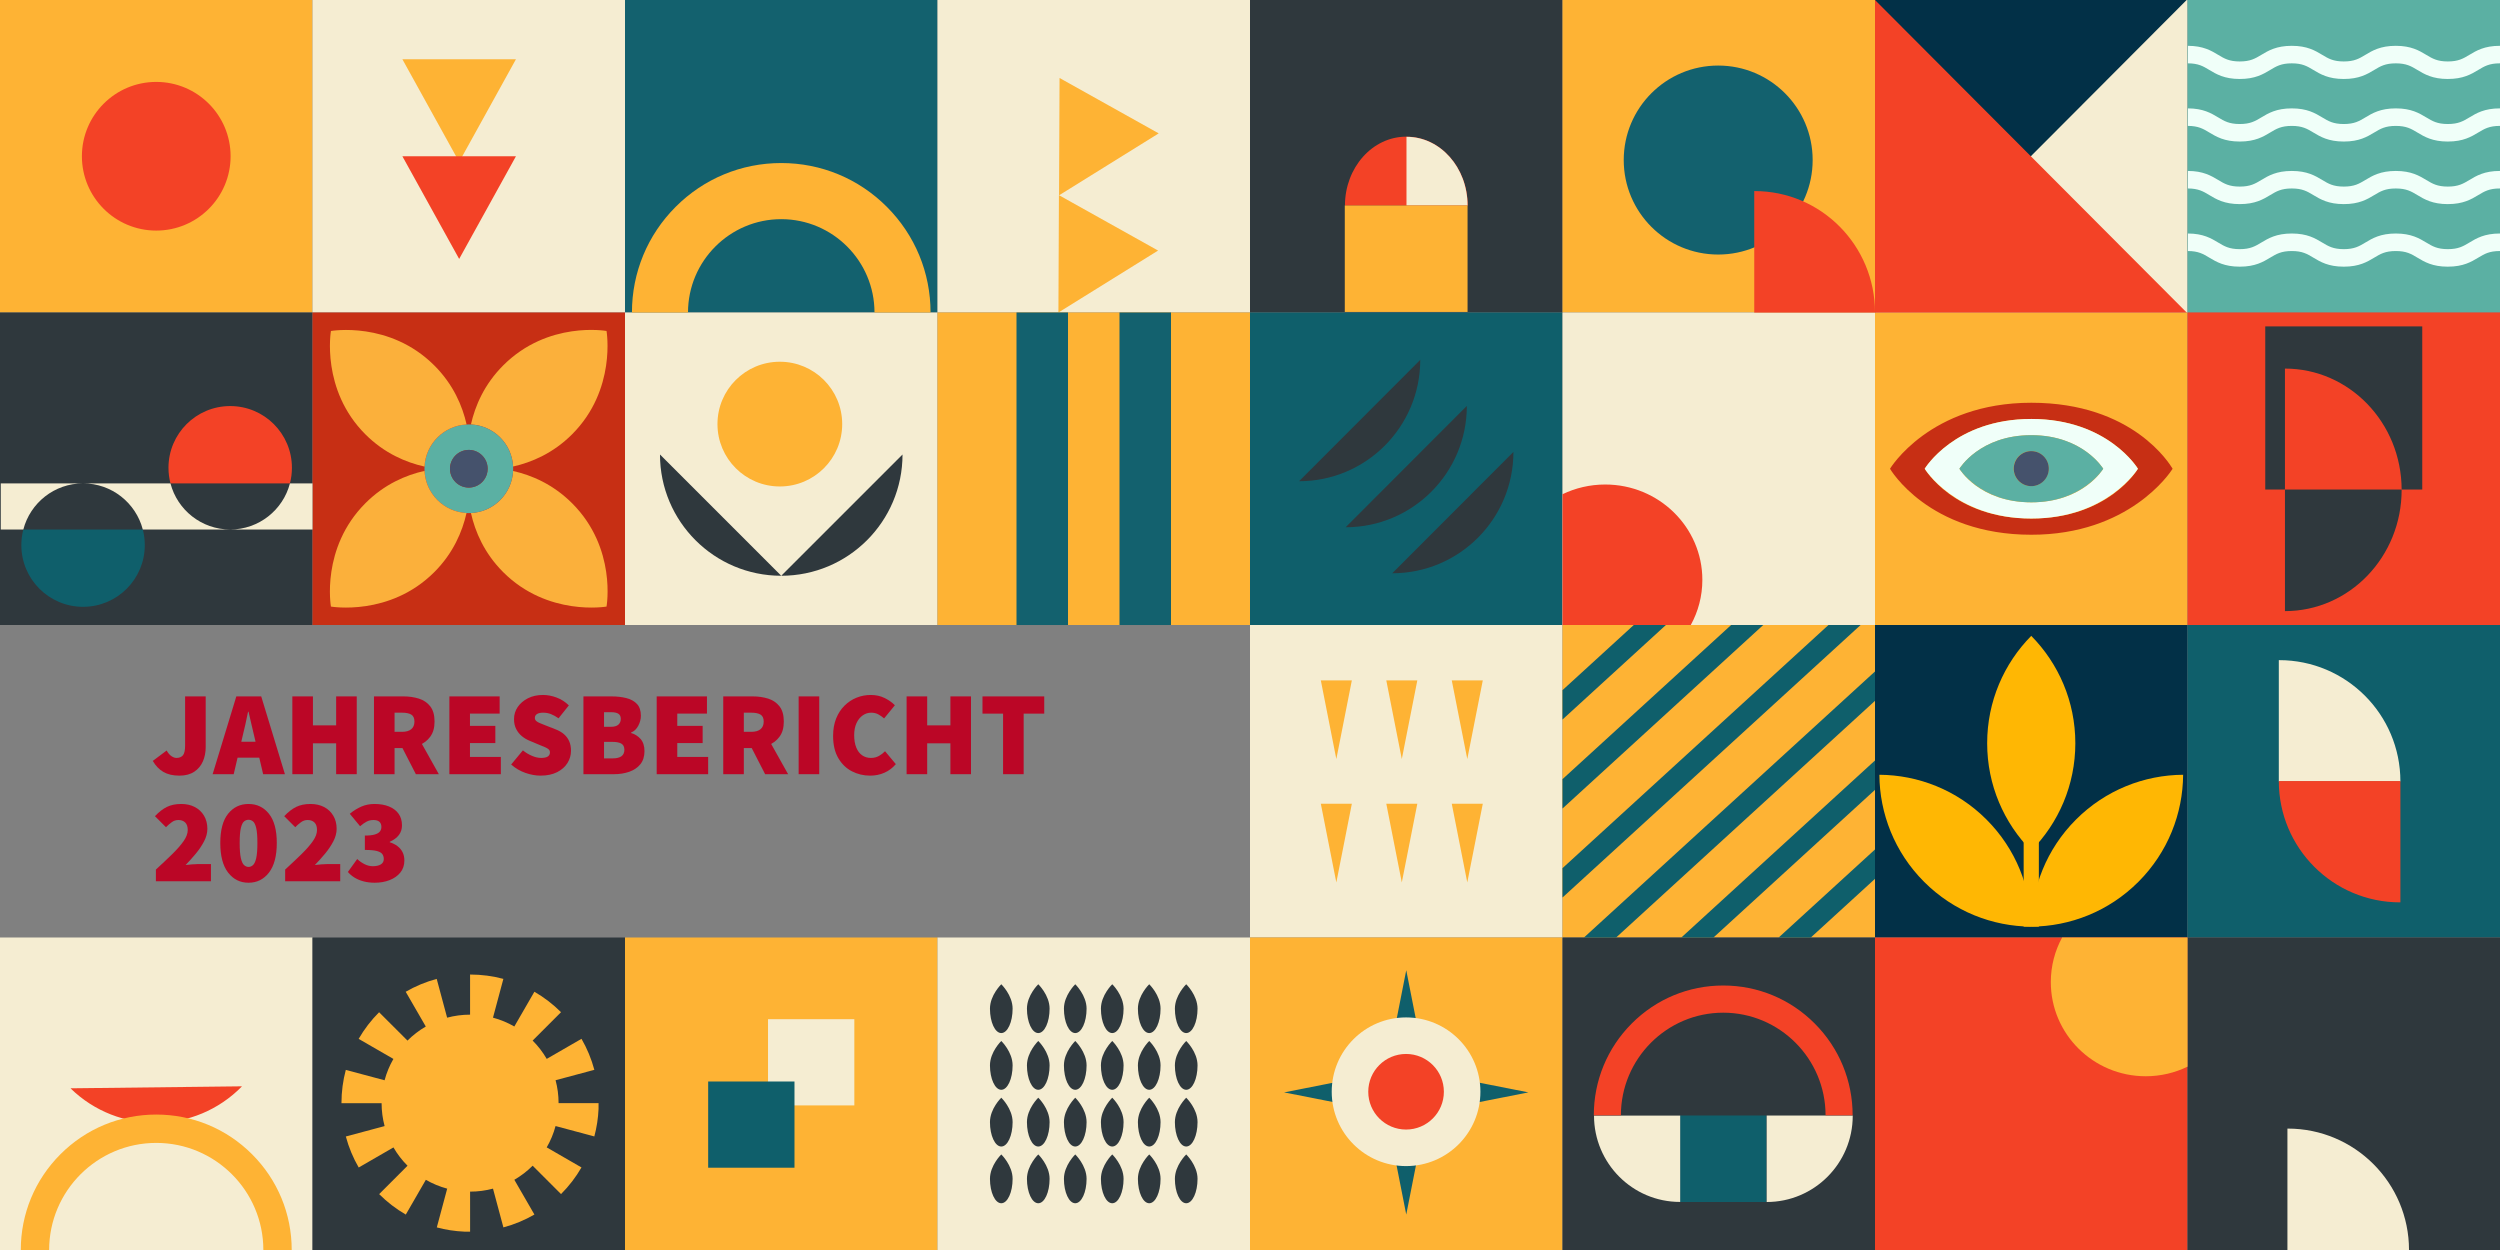 <?xml version="1.0" encoding="UTF-8"?>
<svg id="Elements" xmlns="http://www.w3.org/2000/svg" viewBox="0 0 3968.5 1984.28">
  <rect x="0" y="0" width="3968.5" height="1984.28" fill="#808080" stroke="none"/>
  <rect x="0" y="0" width="496.06" height="496.06" style="fill: #feb334; stroke-width: 0px;"/>
  <rect x="496.06" y="0" width="496.06" height="496.06" style="fill: #f5edd2; stroke-width: 0px;"/>
  <rect x="992.13" y="0" width="496.06" height="496.06" style="fill: #13616e; stroke-width: 0px;"/>
  <rect x="1488.19" y="0" width="496.06" height="496.06" style="fill: #f5edd2; stroke-width: 0px;"/>
  <rect x="1984.25" y="0" width="496.06" height="496.06" style="fill: #2f383d; stroke-width: 0px;"/>
  <rect x="2480.31" y="0" width="496.06" height="496.06" style="fill: #feb334; stroke-width: 0px;"/>
  <rect x="2976.38" y="0" width="496.06" height="496.06" style="fill: #f5edd2; stroke-width: 0px;"/>
  <rect x="3472.44" y="0" width="496.06" height="496.06" style="fill: #5bb0a3; stroke-width: 0px;"/>
  <rect x="0" y="496.06" width="496.06" height="496.06" style="fill: #2f383d; stroke-width: 0px;"/>
  <rect x="496.06" y="496.06" width="496.06" height="496.06" style="fill: #c72f14; stroke-width: 0px;"/>
  <rect x="992.13" y="496.06" width="496.06" height="496.06" style="fill: #f5edd2; stroke-width: 0px;"/>
  <rect x="1488.19" y="496.06" width="496.06" height="496.06" style="fill: #feb334; stroke-width: 0px;"/>
  <rect x="1984.25" y="496.06" width="496.06" height="496.06" style="fill: #0f5f6b; stroke-width: 0px;"/>
  <rect x="2480.31" y="496.06" width="496.06" height="496.06" style="fill: #f5edd2; stroke-width: 0px;"/>
  <rect x="2976.38" y="496.06" width="496.06" height="496.06" style="fill: #feb334; stroke-width: 0px;"/>
  <rect x="3472.44" y="496.06" width="496.06" height="496.06" style="fill: #f34226; stroke-width: 0px;"/>
  <rect x="1984.25" y="992.13" width="496.06" height="496.06" style="fill: #f5edd2; stroke-width: 0px;"/>
  <rect x="2480.31" y="992.13" width="496.06" height="496.06" style="fill: #feb334; stroke-width: 0px;"/>
  <rect x="2976.38" y="992.13" width="496.06" height="496.06" style="fill: #023047; stroke-width: 0px;"/>
  <rect x="3472.44" y="992.13" width="496.06" height="496.06" style="fill: #0f5f6b; stroke-width: 0px;"/>
  <rect x="0" y="1488.19" width="496.06" height="496.06" style="fill: #f5edd2; stroke-width: 0px;"/>
  <rect x="496.06" y="1488.19" width="496.06" height="496.15" style="fill: #2f383d; stroke-width: 0px;"/>
  <rect x="992.13" y="1488.19" width="496.06" height="496.06" style="fill: #feb334; stroke-width: 0px;"/>
  <rect x="1488.19" y="1488.19" width="496.06" height="496.06" style="fill: #f5edd2; stroke-width: 0px;"/>
  <rect x="1984.25" y="1488.19" width="496.06" height="496.06" style="fill: #feb334; stroke-width: 0px;"/>
  <rect x="2480.31" y="1488.19" width="496.06" height="496.06" style="fill: #2f383d; stroke-width: 0px;"/>
  <rect x="2976.38" y="1488.22" width="496.06" height="496.06" style="fill: #f34226; stroke-width: 0px;"/>
  <rect x="3472.44" y="1488.19" width="496.06" height="496.06" style="fill: #2f383d; stroke-width: 0px;"/>
  <ellipse cx="248.03" cy="248.03" rx="118.02" ry="118" style="fill: #f34226; stroke-width: 0px;"/>
  <ellipse cx="2727.46" cy="254.06" rx="149.95" ry="150" style="fill: #13616e; stroke-width: 0px;"/>
  <path d="M2784.69,303.31h.5c105.59,0,191.19,86.3,191.19,192.75h-191.69v-192.75Z" style="fill: #f34226; stroke-width: 0px;"/>
  <path d="M3631.06,1791.52h.5c106.31,0,192.5,86.29,192.5,192.73h-193v-192.73Z" style="fill: #f5edd2; stroke-width: 0px;"/>
  <path d="M3617.39,1047.91h.5c106.31,0,192.5,86.19,192.5,192.5h-193v-192.5Z" style="fill: #f5edd2; stroke-width: 0px;"/>
  <path d="M3810.39,1432.41h-.5c-106.31,0-192.5-86.19-192.5-192.5h193v192.5Z" style="fill: #f34226; stroke-width: 0px;"/>
  <path d="M384.16,1724.42c-74.31,76.04-196.2,77.46-272.26,3.16" style="fill: #f34226; stroke-width: 0px;"/>
  <path d="M463.06,1984.25h-45.01c0-93.74-76.27-170-170.02-170s-170.02,76.26-170.02,170h-45.01c0-57.43,22.37-111.42,62.98-152.03,40.61-40.61,94.61-62.97,152.05-62.97s111.44,22.36,152.05,62.97c40.61,40.61,62.98,94.6,62.98,152.03Z" style="fill: #feb334; stroke-width: 0px;"/>
  <path d="M1477.17,496.06h-89c0-81.69-66.4-148.16-148.01-148.16s-148.01,66.46-148.01,148.16h-89c0-63.37,24.65-122.95,69.42-167.76,44.77-44.81,104.28-69.49,167.59-69.49s122.83,24.68,167.59,69.49c44.77,44.81,69.42,104.39,69.42,167.76Z" style="fill: #feb334; stroke-width: 0px;"/>
  <g>
    <path d="M1240.16,913.97c-106.31,0-192.5-86.19-192.5-192.5" style="fill: #2f383d; stroke-width: 0px;"/>
    <path d="M1432.66,721.47c0,106.31-86.19,192.5-192.5,192.5" style="fill: #2f383d; stroke-width: 0px;"/>
  </g>
  <circle cx="1237.91" cy="673.22" r="99" style="fill: #feb334; stroke-width: 0px;"/>
  <polygon points="2225.22 1080.02 2249.86 1080.02 2237.54 1142.48 2225.22 1204.93 2212.91 1142.48 2200.59 1080.02 2225.22 1080.02" style="fill: #feb334; stroke-width: 0px;"/>
  <polygon points="2329.16 1080.02 2353.79 1080.02 2341.47 1142.48 2329.16 1204.93 2316.84 1142.48 2304.52 1080.02 2329.16 1080.02" style="fill: #feb334; stroke-width: 0px;"/>
  <polygon points="2121.29 1080.02 2145.92 1080.02 2133.61 1142.48 2121.29 1204.93 2108.97 1142.48 2096.66 1080.02 2121.29 1080.02" style="fill: #feb334; stroke-width: 0px;"/>
  <polygon points="2225.22 1275.88 2249.86 1275.88 2237.54 1338.34 2225.22 1400.79 2212.91 1338.34 2200.59 1275.88 2225.22 1275.88" style="fill: #feb334; stroke-width: 0px;"/>
  <polygon points="2329.16 1275.88 2353.79 1275.88 2341.47 1338.34 2329.16 1400.79 2316.84 1338.34 2304.52 1275.88 2329.16 1275.88" style="fill: #feb334; stroke-width: 0px;"/>
  <polygon points="2121.29 1275.88 2145.92 1275.88 2133.61 1338.34 2121.29 1400.79 2108.97 1338.34 2096.66 1275.88 2121.29 1275.88" style="fill: #feb334; stroke-width: 0px;"/>
  <polygon points="1760.63 167.77 1839.33 211.74 1760.23 260.9 1681.13 310.06 1681.53 216.93 1681.93 123.8 1760.63 167.77" style="fill: #feb334; stroke-width: 0px;"/>
  <polygon points="1759.63 353.77 1838.33 397.74 1759.23 446.9 1680.13 496.06 1680.53 402.93 1680.93 309.8 1759.63 353.77" style="fill: #feb334; stroke-width: 0px;"/>
  <rect x="1219.16" y="1617.87" width="137.01" height="136.86" style="fill: #f5edd2; stroke-width: 0px;"/>
  <rect x="1124.15" y="1716.77" width="137.01" height="136.86" style="fill: #0f5f6b; stroke-width: 0px;"/>
  <path d="M2134.97,326.43c0-60.48,43.62-109.5,97.44-109.5s97.44,49.02,97.44,109.5" style="fill: #f34226; stroke-width: 0px;"/>
  <path d="M2232.66,217.18h.25c53.4,0,96.69,48.8,96.69,109h-96.94v-109Z" style="fill: #f5edd2; stroke-width: 0px;"/>
  <rect x="2134.72" y="326.18" width="194.88" height="169" style="fill: #feb334; stroke-width: 0px;"/>
  <path d="M463.4,742.57c0,8.55-1.1,16.85-3.16,24.74h-189.64c-2.06-7.9-3.16-16.19-3.16-24.74,0-54.12,43.86-97.98,97.98-97.98s97.98,43.87,97.98,97.98Z" style="fill: #f34226; stroke-width: 0px;"/>
  <path d="M229.84,865.29c0,54.12-43.86,97.98-97.98,97.98s-97.98-43.87-97.98-97.98c0-8.55,1.1-16.85,3.16-24.74h189.64c2.06,7.9,3.16,16.19,3.16,24.74Z" style="fill: #0f5f6b; stroke-width: 0px;"/>
  <path d="M1.22,767.31h130.64c-45.57,0-83.87,31.1-94.82,73.24H1.22v-73.24Z" style="fill: #f5edd2; stroke-width: 0px;"/>
  <path d="M365.42,840.55h-138.74c-10.96-42.14-49.26-73.24-94.82-73.24h138.74c10.96,42.14,49.26,73.24,94.82,73.24Z" style="fill: #f5edd2; stroke-width: 0px;"/>
  <path d="M496.06,767.31v73.24h-130.64c45.57,0,83.87-31.1,94.82-73.24h35.82Z" style="fill: #f5edd2; stroke-width: 0px;"/>
  <path d="M3812.37,777.09v.5c0,106.31-82.93,192.5-185.23,192.5v-193h185.23Z" style="fill: #2f383d; stroke-width: 0px;"/>
  <path d="M3845.08,518.09v259h-32.72c-.26-106.08-83.1-192-185.23-192v192h-31.27v-259h249.22Z" style="fill: #2f383d; stroke-width: 0px;"/>
  <path d="M2702.31,920.48c0,25.92-6.64,50.31-18.34,71.64h-203.66v-207.59c20.46-9.87,43.5-15.41,67.83-15.41,85.14,0,154.17,67.77,154.17,151.36Z" style="fill: #f34226; stroke-width: 0px;"/>
  <polygon points="2644.45 992.13 2480.31 1142.18 2480.31 1095.54 2593.44 992.13 2644.45 992.13" style="fill: #0f5f6b; stroke-width: 0px;"/>
  <polygon points="2798.99 992.13 2480.31 1283.45 2480.31 1236.82 2747.98 992.13 2798.99 992.13" style="fill: #0f5f6b; stroke-width: 0px;"/>
  <polygon points="2953.53 992.13 2480.31 1424.72 2480.31 1378.09 2902.5 992.13 2953.53 992.13" style="fill: #0f5f6b; stroke-width: 0px;"/>
  <polygon points="2976.38 1065.86 2976.38 1112.5 2565.4 1488.22 2514.37 1488.22 2976.38 1065.86" style="fill: #0f5f6b; stroke-width: 0px;"/>
  <polygon points="2976.38 1207.14 2668.92 1488.22 2719.94 1488.22 2976.38 1253.79 2976.38 1207.14" style="fill: #0f5f6b; stroke-width: 0px;"/>
  <polygon points="2976.38 1348.42 2976.38 1395.05 2874.47 1488.22 2823.45 1488.22 2976.38 1348.42" style="fill: #0f5f6b; stroke-width: 0px;"/>
  <path d="M3255.46,1558.97c0-25.6,6.49-49.68,17.92-70.75h199.06v205c-20,9.75-42.51,15.22-66.3,15.22-83.22,0-150.68-66.92-150.68-149.47Z" style="fill: #feb334; stroke-width: 0px;"/>
  <polygon points="728.88 94.03 819.03 94.03 773.96 175.53 728.88 257.03 683.81 175.53 638.73 94.03 728.88 94.03" style="fill: #feb334; stroke-width: 0px;"/>
  <polygon points="728.88 248.03 819.03 248.03 773.96 329.53 728.88 411.03 683.81 329.53 638.73 248.03 728.88 248.03" style="fill: #f34226; stroke-width: 0px;"/>
  <rect x="2667.02" y="1770.72" width="137.01" height="137.31" style="fill: #0f5f6b; stroke-width: 0px;"/>
  <path d="M2941.03,1770.8v.36c0,75.6-61.17,136.9-136.61,136.9v-137.25s136.61,0,136.61,0Z" style="fill: #f5edd2; stroke-width: 0px;"/>
  <path d="M2667.13,1907.95h-.35c-75.36,0-136.45-61.37-136.45-137.06h136.81s0,137.06,0,137.06Z" style="fill: #f5edd2; stroke-width: 0px;"/>
  <path d="M2940.9,1770.47h-43c0-89.85-72.87-162.94-162.44-162.94s-162.44,73.1-162.44,162.94h-43c0-55.04,21.37-106.79,60.17-145.72,38.8-38.92,90.39-60.36,145.26-60.36s106.46,21.44,145.26,60.36c38.8,38.92,60.17,90.67,60.17,145.72Z" style="fill: #f34226; stroke-width: 0px;"/>
  <polygon points="2232.28 1803.05 2256.92 1803.05 2244.6 1865.5 2232.28 1927.96 2219.97 1865.5 2207.65 1803.05 2232.28 1803.05" style="fill: #0f5f6b; stroke-width: 0px;"/>
  <polygon points="2232.28 1665.05 2207.65 1665.05 2219.97 1602.59 2232.28 1540.14 2244.6 1602.59 2256.92 1665.05 2232.28 1665.05" style="fill: #0f5f6b; stroke-width: 0px;"/>
  <polygon points="2163.28 1734.05 2163.28 1758.68 2100.83 1746.37 2038.37 1734.05 2100.83 1721.73 2163.28 1709.41 2163.28 1734.05" style="fill: #0f5f6b; stroke-width: 0px;"/>
  <polygon points="2301.28 1734.05 2301.28 1709.41 2363.74 1721.73 2426.19 1734.05 2363.74 1746.37 2301.28 1758.68 2301.28 1734.05" style="fill: #0f5f6b; stroke-width: 0px;"/>
  <ellipse cx="2231.99" cy="1733.05" rx="118.02" ry="118" style="fill: #f5edd2; stroke-width: 0px;"/>
  <ellipse cx="2231.99" cy="1733.05" rx="60.01" ry="60" style="fill: #f34226; stroke-width: 0px;"/>
  <path d="M3448.61,743.73v.72c-4.23,6.62-69.25,104.4-224.09,104.4-163.76,0-224.32-104.76-224.32-104.76,0,0,62.88-104.76,224.32-104.76s219.9,97.72,224.09,104.39ZM3393.75,744.09s-47.44-79.03-169.23-79.03-169.23,79.03-169.23,79.03c0,0,45.68,79.03,169.23,79.03s169.23-79.03,169.23-79.03Z" style="fill: #c72f14; stroke-width: 0px;"/>
  <path d="M3224.52,665.06c121.79,0,169.23,79.03,169.23,79.03,0,0-48.32,79.03-169.23,79.03s-169.23-79.03-169.23-79.03c0,0,47.44-79.03,169.23-79.03ZM3338.66,744.09s-32-53.3-114.14-53.3-114.14,53.3-114.14,53.3c0,0,30.81,53.3,114.14,53.3s114.14-53.3,114.14-53.3Z" style="fill: #f0fff9; stroke-width: 0px;"/>
  <path d="M3224.52,690.79c82.14,0,114.14,53.3,114.14,53.3,0,0-32.59,53.3-114.14,53.3s-114.14-53.3-114.14-53.3c0,0,32-53.3,114.14-53.3ZM3252.11,743.86c0-15.36-12.45-27.82-27.82-27.82s-27.82,12.45-27.82,27.82,12.45,27.82,27.82,27.82,27.82-12.45,27.82-27.82Z" style="fill: #5bb0a3; stroke-width: 0px;"/>
  <circle cx="3224.3" cy="743.86" r="27.82" transform="translate(1806.62 3733.77) rotate(-77.62)" style="fill: #45526c; stroke-width: 0px;"/>
  <polyline points="2976.38 496.06 2976.38 0 3471.08 0" style="fill: #023047; stroke-width: 0px;"/>
  <polyline points="2976.38 0 2976.38 496.06 3471.08 496.06" style="fill: #f34226; stroke-width: 0px;"/>
  <path d="M962.81,525.4s16.18,93.18-54.69,164.05c-30.14,30.14-64.31,44.53-93.63,51.12-1.78-36.12-30.79-65.07-66.93-66.77,6.59-29.33,21.02-63.54,51.31-93.83,71.2-71.2,163.95-54.57,163.95-54.57Z" style="fill: #fbb03b; stroke-width: 0px;"/>
  <path d="M908.23,798.93c71.2,71.2,54.58,163.95,54.58,163.95,0,0-93.19,16.19-164.06-54.68-30.19-30.2-44.59-64.44-51.16-93.8,36.12-1.72,65.1-30.65,66.89-66.75,29.31,6.6,63.49,21.03,93.75,51.29Z" style="fill: #fbb03b; stroke-width: 0px;"/>
  <path d="M814.49,740.58c-1.78-36.12-30.79-65.07-66.93-66.77-1.12-.05-2.24-.08-3.36-.08s-2.35.03-3.51.09c-36.09,1.77-65.03,30.73-66.78,66.83-.06,1.15-.09,2.3-.09,3.47s.03,2.27.08,3.39c1.71,36.09,30.6,65.06,66.65,66.9,1.21.06,2.42.09,3.65.09,1.14,0,2.28-.03,3.4-.08,36.12-1.72,65.1-30.65,66.89-66.75.06-1.18.09-2.36.09-3.55s-.03-2.36-.09-3.52ZM774.04,745.64c-.78,15.33-13.11,27.61-28.47,28.31-.46.02-.92.03-1.38.03-.55,0-1.09-.02-1.63-.05-15.23-.82-27.43-13.04-28.21-28.29-.02-.51-.04-1.03-.04-1.55s.01-1.06.04-1.58c.79-15.22,12.96-27.42,28.17-28.26.55-.03,1.11-.05,1.68-.05.5,0,.99.01,1.49.04,15.31.75,27.6,13.03,28.36,28.34.02.5.04,1,.04,1.51s-.01,1.03-.04,1.54Z" style="fill: #5bb0a3; stroke-width: 0px;"/>
  <path d="M774.08,744.1c0,.52-.01,1.03-.04,1.54-.78,15.33-13.11,27.61-28.47,28.31-.46.02-.92.03-1.38.03-.55,0-1.09-.02-1.63-.05-15.23-.82-27.43-13.04-28.21-28.29-.02-.51-.04-1.03-.04-1.55s.01-1.06.04-1.58c.79-15.22,12.96-27.42,28.17-28.26.55-.03,1.11-.05,1.68-.05.5,0,.99.01,1.49.04,15.31.75,27.6,13.03,28.36,28.34.02.5.04,1,.04,1.51Z" style="fill: #45526c; stroke-width: 0px;"/>
  <path d="M689.49,580.19c30.24,30.24,44.63,64.36,51.19,93.62-36.09,1.77-65.03,30.73-66.78,66.83-29.38-6.57-63.67-20.96-93.89-51.18-70.87-70.87-54.68-164.05-54.68-164.05,0,0,92.96-16.41,164.16,54.79Z" style="fill: #fbb03b; stroke-width: 0px;"/>
  <path d="M740.54,814.39c-6.58,29.36-20.96,63.61-51.16,93.81-70.87,70.87-164.06,54.68-164.06,54.68,0,0-16.4-92.96,54.8-164.16,30.29-30.29,64.48-44.69,93.77-51.23,1.71,36.09,30.6,65.06,66.65,66.9Z" style="fill: #fbb03b; stroke-width: 0px;"/>
  <path d="M3885.68,423.32c-24.49,0-37.2-7.65-48.43-14.4-9.69-5.83-17.35-10.43-34.15-10.43s-24.46,4.6-34.15,10.43c-11.22,6.75-23.94,14.39-48.42,14.39s-37.2-7.65-48.42-14.4c-9.69-5.83-17.35-10.43-34.15-10.43s-24.46,4.6-34.15,10.43c-11.22,6.75-23.94,14.39-48.42,14.39s-37.2-7.65-48.42-14.39c-9.65-5.81-17.28-10.39-33.93-10.43l.07-27.81c24.3.06,36.96,7.68,48.13,14.4,9.69,5.83,17.35,10.43,34.15,10.43s24.45-4.6,34.15-10.43c11.22-6.75,23.94-14.4,48.43-14.4s37.2,7.65,48.42,14.4c9.69,5.83,17.35,10.43,34.15,10.43s24.45-4.6,34.15-10.43c11.22-6.75,23.94-14.4,48.43-14.4s37.2,7.65,48.42,14.39c9.69,5.83,17.35,10.43,34.15,10.43s24.45-4.6,34.15-10.43c11.22-6.75,23.94-14.4,48.43-14.4h.25v27.81h-.25c-16.8,0-24.46,4.6-34.15,10.43-11.22,6.75-23.94,14.39-48.42,14.39Z" style="fill: #f0fff9; stroke-width: 0px;"/>
  <path d="M3885.68,324.01c-24.49,0-37.2-7.65-48.43-14.4-9.69-5.83-17.35-10.43-34.15-10.43s-24.46,4.6-34.15,10.43c-11.22,6.75-23.94,14.39-48.42,14.39s-37.2-7.65-48.42-14.4c-9.69-5.83-17.35-10.43-34.15-10.43s-24.46,4.6-34.15,10.43c-11.22,6.75-23.94,14.39-48.42,14.39s-37.2-7.65-48.42-14.39c-9.65-5.81-17.28-10.39-33.93-10.43l.07-27.81c24.3.06,36.96,7.68,48.13,14.4,9.69,5.83,17.35,10.43,34.15,10.43s24.45-4.6,34.15-10.43c11.22-6.75,23.94-14.4,48.43-14.4s37.2,7.65,48.42,14.4c9.69,5.83,17.35,10.43,34.15,10.43s24.45-4.6,34.15-10.43c11.22-6.75,23.94-14.4,48.43-14.4s37.2,7.65,48.42,14.39c9.69,5.83,17.35,10.43,34.15,10.43s24.45-4.6,34.15-10.43c11.22-6.75,23.94-14.4,48.43-14.4h.25v27.81h-.25c-16.8,0-24.46,4.6-34.15,10.43-11.22,6.75-23.94,14.39-48.42,14.39Z" style="fill: #f0fff9; stroke-width: 0px;"/>
  <path d="M3885.68,224.69c-24.49,0-37.2-7.65-48.43-14.4-9.69-5.83-17.35-10.43-34.15-10.43s-24.46,4.6-34.15,10.43c-11.22,6.75-23.94,14.39-48.42,14.39s-37.2-7.65-48.42-14.4c-9.69-5.83-17.35-10.43-34.15-10.43s-24.46,4.6-34.15,10.43c-11.22,6.75-23.94,14.39-48.42,14.39s-37.2-7.65-48.42-14.39c-9.65-5.81-17.28-10.39-33.93-10.43l.07-27.81c24.3.06,36.96,7.68,48.13,14.4,9.69,5.83,17.35,10.43,34.15,10.43s24.45-4.6,34.15-10.43c11.22-6.75,23.94-14.4,48.43-14.4s37.2,7.65,48.42,14.4c9.69,5.83,17.35,10.43,34.15,10.43s24.45-4.6,34.15-10.43c11.22-6.75,23.94-14.4,48.43-14.4s37.2,7.65,48.42,14.39c9.69,5.83,17.35,10.43,34.15,10.43s24.45-4.6,34.15-10.43c11.22-6.75,23.94-14.4,48.43-14.4h.25v27.81h-.25c-16.8,0-24.46,4.6-34.15,10.43-11.22,6.75-23.94,14.39-48.42,14.39Z" style="fill: #f0fff9; stroke-width: 0px;"/>
  <path d="M3885.68,125.38c-24.49,0-37.2-7.65-48.43-14.4-9.69-5.83-17.35-10.43-34.15-10.43s-24.46,4.6-34.15,10.43c-11.22,6.75-23.94,14.39-48.42,14.39s-37.2-7.65-48.42-14.4c-9.69-5.83-17.35-10.43-34.15-10.43s-24.46,4.6-34.15,10.43c-11.22,6.75-23.94,14.39-48.42,14.39s-37.2-7.65-48.42-14.39c-9.65-5.81-17.28-10.39-33.93-10.43l.07-27.81c24.3.06,36.96,7.68,48.13,14.4,9.69,5.83,17.35,10.43,34.15,10.43s24.45-4.6,34.15-10.43c11.22-6.75,23.94-14.4,48.43-14.4s37.2,7.65,48.42,14.4c9.69,5.83,17.35,10.43,34.15,10.43s24.45-4.6,34.15-10.43c11.22-6.75,23.94-14.4,48.43-14.4s37.2,7.65,48.42,14.39c9.69,5.83,17.35,10.43,34.15,10.43s24.45-4.6,34.15-10.43c11.22-6.75,23.94-14.4,48.43-14.4h.25v27.81h-.25c-16.8,0-24.46,4.6-34.15,10.43-11.22,6.75-23.94,14.39-48.42,14.39Z" style="fill: #f0fff9; stroke-width: 0px;"/>
  <path d="M2254.52,571.26c0,106.39-86.13,192.64-192.38,192.64" style="fill: #2f383d; stroke-width: 0px;"/>
  <path d="M2328.47,644.32c0,106.39-86.13,192.64-192.38,192.64" style="fill: #2f383d; stroke-width: 0px;"/>
  <path d="M2402.42,717.37c0,106.39-86.13,192.64-192.38,192.64" style="fill: #2f383d; stroke-width: 0px;"/>
  <path d="M3295.47,1300.92c-46.99,46.99-70.67,108.44-71.06,170.03,61.58-.4,123.03-24.08,170.02-71.07,46.99-46.99,70.67-108.44,71.07-170.02-61.58.39-123.04,24.08-170.03,71.06Z" style="fill: #ffb703; stroke-width: 0px;"/>
  <path d="M3153.34,1300.92c46.99,46.99,70.67,108.44,71.06,170.03-61.58-.4-123.03-24.08-170.02-71.07-46.99-46.99-70.67-108.44-71.07-170.02,61.58.39,123.04,24.08,170.03,71.06Z" style="fill: #ffb703; stroke-width: 0px;"/>
  <line x1="3224.41" y1="1199.75" x2="3224.41" y2="1470.95" style="fill: none; stroke: #ffb703; stroke-miterlimit: 10; stroke-width: 24.11px;"/>
  <path d="M3294.38,1179.84c0-66.45-26.71-126.65-69.98-170.48-43.26,43.82-69.97,104.02-69.97,170.48s26.71,126.65,69.97,170.48c43.27-43.82,69.98-104.02,69.98-170.48Z" style="fill: #ffb703; stroke-width: 0px;"/>
  <path d="M950.14,1751.12v9.14c-.66,15.05-2.95,29.68-6.7,43.71h-.04s-61.51-16.48-61.51-16.48c-3.21,12-7.95,23.37-14.03,33.88l55.16,31.83.02.02c-8.96,15.49-19.89,29.7-32.46,42.27l-45.05-45.04h0c-8.64,8.65-18.42,16.17-29.07,22.34l31.85,55.14.02.03c-15.27,8.84-31.79,15.76-49.24,20.42v-.04s-16.5-61.5-16.5-61.5c-11.6,3.1-23.78,4.77-36.36,4.77l.02,63.5h-9.17c-15.04-.66-29.66-2.95-43.68-6.7v-.04s16.48-61.51,16.48-61.51c-12-3.21-23.37-7.95-33.88-14.03l-31.82,55.16-.02.03c-15.49-8.96-29.7-19.89-42.27-32.46l45.03-45.06h0c-8.65-8.65-16.18-18.42-22.35-29.07l-55.14,31.86-.02.02c-8.85-15.27-15.77-31.79-20.43-49.24h.05s61.5-16.51,61.5-16.51c-3.11-11.6-4.77-23.79-4.78-36.36l-63.7.02v-.08c0-18.25,2.4-35.94,6.89-52.77h.04s61.52,16.46,61.52,16.46c3.2-12,7.95-23.37,14.02-33.88l-55.16-31.82-.02-.02c8.95-15.49,19.89-29.7,32.45-42.27l45.06,45.02h0c8.64-8.65,18.41-16.18,29.06-22.35l-31.87-55.14-.02-.02c15.27-8.85,31.79-15.77,49.23-20.44v.05s16.53,61.5,16.53,61.5c11.62-3.11,23.83-4.78,36.43-4.78v-63.7c18.28,0,35.99,2.4,52.85,6.91v.04s-16.49,61.51-16.49,61.51c12,3.21,23.37,7.96,33.88,14.04l31.84-55.15.02-.03c15.49,8.96,29.69,19.9,42.27,32.47l-45.04,45.05h0c8.65,8.65,16.18,18.42,22.34,29.08l55.15-31.85.03-.02c8.84,15.27,15.75,31.8,20.41,49.24h-.04s-61.5,16.5-61.5,16.5c3.1,11.6,4.77,23.78,4.77,36.36h63.5Z" style="fill: #feb334; stroke-width: 0px;"/>
  <polygon points="1858.84 992.08 1858.84 992.13 1777.09 992.13 1777.09 992.03 1777.09 496.06 1858.84 496.06 1858.84 992.08" style="fill: #13616e; stroke-width: 0px;"/>
  <polygon points="1695.35 991.98 1695.35 992.13 1613.6 992.13 1613.6 991.93 1613.6 496.06 1695.35 496.06 1695.35 991.98" style="fill: #13616e; stroke-width: 0px;"/>
  <path d="M1900.98,1601.15c0,21.4-8.05,38.75-17.98,38.75s-17.98-17.35-17.98-38.75,17.98-38.75,17.98-38.75c0,0,17.98,17.35,17.98,38.75Z" style="fill: #2f383d; stroke-width: 0px;"/>
  <path d="M1900.98,1691.19c0,21.4-8.05,38.75-17.98,38.75s-17.98-17.35-17.98-38.75,17.98-38.75,17.98-38.75c0,0,17.98,17.35,17.98,38.75Z" style="fill: #2f383d; stroke-width: 0px;"/>
  <path d="M1900.98,1781.24c0,21.4-8.05,38.75-17.98,38.75s-17.98-17.35-17.98-38.75,17.98-38.75,17.98-38.75c0,0,17.98,17.35,17.98,38.75Z" style="fill: #2f383d; stroke-width: 0px;"/>
  <path d="M1900.98,1871.29c0,21.4-8.05,38.75-17.98,38.75s-17.98-17.35-17.98-38.75,17.98-38.75,17.98-38.75c0,0,17.98,17.35,17.98,38.75Z" style="fill: #2f383d; stroke-width: 0px;"/>
  <path d="M1842.27,1601.15c0,21.4-8.05,38.75-17.98,38.75s-17.98-17.35-17.98-38.75,17.98-38.75,17.98-38.75c0,0,17.98,17.35,17.98,38.75Z" style="fill: #2f383d; stroke-width: 0px;"/>
  <path d="M1842.27,1691.19c0,21.4-8.05,38.75-17.98,38.75s-17.98-17.35-17.98-38.75,17.98-38.75,17.98-38.75c0,0,17.98,17.35,17.98,38.75Z" style="fill: #2f383d; stroke-width: 0px;"/>
  <path d="M1842.27,1781.24c0,21.4-8.05,38.75-17.98,38.75s-17.98-17.35-17.98-38.75,17.98-38.75,17.98-38.75c0,0,17.98,17.35,17.98,38.75Z" style="fill: #2f383d; stroke-width: 0px;"/>
  <path d="M1842.27,1871.29c0,21.4-8.05,38.75-17.98,38.75s-17.98-17.35-17.98-38.75,17.98-38.75,17.98-38.75c0,0,17.98,17.35,17.98,38.75Z" style="fill: #2f383d; stroke-width: 0px;"/>
  <path d="M1783.56,1601.15c0,21.4-8.05,38.75-17.98,38.75s-17.98-17.35-17.98-38.75,17.98-38.75,17.98-38.75c0,0,17.98,17.35,17.98,38.75Z" style="fill: #2f383d; stroke-width: 0px;"/>
  <path d="M1783.56,1691.19c0,21.4-8.05,38.75-17.98,38.75s-17.98-17.35-17.98-38.75,17.98-38.75,17.98-38.75c0,0,17.98,17.35,17.98,38.75Z" style="fill: #2f383d; stroke-width: 0px;"/>
  <path d="M1783.56,1781.24c0,21.4-8.05,38.75-17.98,38.75s-17.98-17.35-17.98-38.75,17.98-38.75,17.98-38.75c0,0,17.98,17.35,17.98,38.75Z" style="fill: #2f383d; stroke-width: 0px;"/>
  <path d="M1783.56,1871.29c0,21.4-8.05,38.75-17.98,38.75s-17.98-17.35-17.98-38.75,17.98-38.75,17.98-38.75c0,0,17.98,17.35,17.98,38.75Z" style="fill: #2f383d; stroke-width: 0px;"/>
  <path d="M1724.84,1601.15c0,21.4-8.05,38.75-17.98,38.75s-17.98-17.35-17.98-38.75,17.98-38.75,17.98-38.75c0,0,17.98,17.35,17.98,38.75Z" style="fill: #2f383d; stroke-width: 0px;"/>
  <path d="M1724.84,1691.19c0,21.4-8.05,38.75-17.98,38.75s-17.98-17.35-17.98-38.75,17.98-38.75,17.98-38.75c0,0,17.98,17.35,17.98,38.75Z" style="fill: #2f383d; stroke-width: 0px;"/>
  <path d="M1724.84,1781.24c0,21.4-8.05,38.75-17.98,38.75s-17.98-17.35-17.98-38.75,17.98-38.75,17.98-38.75c0,0,17.98,17.35,17.98,38.75Z" style="fill: #2f383d; stroke-width: 0px;"/>
  <path d="M1724.84,1871.29c0,21.4-8.05,38.75-17.98,38.75s-17.98-17.35-17.98-38.75,17.98-38.75,17.98-38.75c0,0,17.98,17.35,17.98,38.75Z" style="fill: #2f383d; stroke-width: 0px;"/>
  <path d="M1666.13,1601.15c0,21.4-8.05,38.75-17.98,38.75s-17.98-17.35-17.98-38.75,17.98-38.75,17.98-38.75c0,0,17.98,17.35,17.98,38.75Z" style="fill: #2f383d; stroke-width: 0px;"/>
  <path d="M1666.13,1691.19c0,21.4-8.05,38.75-17.98,38.75s-17.98-17.35-17.98-38.75,17.98-38.75,17.98-38.75c0,0,17.98,17.35,17.98,38.75Z" style="fill: #2f383d; stroke-width: 0px;"/>
  <path d="M1666.13,1781.24c0,21.4-8.05,38.75-17.98,38.75s-17.98-17.35-17.98-38.75,17.98-38.75,17.98-38.75c0,0,17.98,17.35,17.98,38.75Z" style="fill: #2f383d; stroke-width: 0px;"/>
  <path d="M1666.13,1871.29c0,21.4-8.05,38.75-17.98,38.75s-17.98-17.35-17.98-38.75,17.98-38.75,17.98-38.75c0,0,17.98,17.35,17.98,38.75Z" style="fill: #2f383d; stroke-width: 0px;"/>
  <path d="M1607.42,1601.15c0,21.4-8.05,38.75-17.98,38.75s-17.98-17.35-17.98-38.75,17.98-38.75,17.98-38.75c0,0,17.98,17.35,17.98,38.75Z" style="fill: #2f383d; stroke-width: 0px;"/>
  <path d="M1607.42,1691.19c0,21.4-8.05,38.75-17.98,38.75s-17.98-17.35-17.98-38.75,17.98-38.75,17.98-38.75c0,0,17.98,17.35,17.98,38.75Z" style="fill: #2f383d; stroke-width: 0px;"/>
  <path d="M1607.42,1781.24c0,21.4-8.05,38.75-17.98,38.75s-17.98-17.35-17.98-38.75,17.98-38.75,17.98-38.75c0,0,17.98,17.35,17.98,38.75Z" style="fill: #2f383d; stroke-width: 0px;"/>
  <path d="M1607.42,1871.29c0,21.4-8.05,38.75-17.98,38.75s-17.98-17.35-17.98-38.75,17.98-38.75,17.98-38.75c0,0,17.98,17.35,17.98,38.75Z" style="fill: #2f383d; stroke-width: 0px;"/>
  <g>
    <path d="M284.71,1231.25c-10.01,0-18.4-1.93-25.18-5.79-6.78-3.86-12.44-9.72-17-17.58l22.04-16.53c2.15,3.93,4.62,6.87,7.41,8.83,2.78,1.97,5.51,2.95,8.17,2.95,4.43,0,7.82-1.36,10.17-4.08,2.34-2.72,3.52-7.95,3.52-15.67v-77.9h32.68v80.56c0,8.24-1.49,15.77-4.46,22.61-2.98,6.84-7.57,12.32-13.77,16.44-6.21,4.11-14.06,6.17-23.56,6.17Z" style="fill: #bb0626; stroke-width: 0px;"/>
    <path d="M337.53,1228.96l37.62-123.5h39.52l37.62,123.5h-34.58l-14.06-60.04c-1.52-5.95-3.04-12.41-4.56-19.38-1.52-6.96-3.04-13.55-4.56-19.76h-.76c-1.27,6.21-2.66,12.79-4.18,19.76-1.52,6.97-3.04,13.43-4.56,19.38l-14.06,60.04h-33.44ZM364.51,1202.75v-25.27h60.42v25.27h-60.42Z" style="fill: #bb0626; stroke-width: 0px;"/>
    <path d="M464.07,1228.96v-123.5h32.68v45.98h36.86v-45.98h32.68v123.5h-32.68v-49.02h-36.86v49.02h-32.68Z" style="fill: #bb0626; stroke-width: 0px;"/>
    <path d="M593.65,1228.96v-123.5h46.74c8.86,0,17.03,1.17,24.51,3.51,7.47,2.35,13.49,6.43,18.05,12.25,4.56,5.83,6.84,13.87,6.84,24.13s-2.28,17.92-6.84,24.13c-4.56,6.21-10.58,10.77-18.05,13.68-7.48,2.92-15.65,4.37-24.51,4.37h-14.06v41.42h-32.68ZM626.33,1161.7h11.78c6.46,0,11.37-1.39,14.73-4.18,3.35-2.78,5.03-6.84,5.03-12.16s-1.68-8.99-5.03-11.02c-3.36-2.02-8.27-3.04-14.73-3.04h-11.78v30.4ZM660.15,1228.96l-25.65-49.97,22.04-21.66,40.09,71.63h-36.48Z" style="fill: #bb0626; stroke-width: 0px;"/>
    <path d="M713.35,1228.96v-123.5h79.8v27.36h-47.12v19.38h40.28v27.36h-40.28v22.04h49.02v27.36h-81.7Z" style="fill: #bb0626; stroke-width: 0px;"/>
    <path d="M858.13,1231.25c-7.73,0-15.77-1.46-24.13-4.37s-15.9-7.34-22.61-13.3l18.62-22.42c4.43,3.55,9.21,6.43,14.34,8.64,5.13,2.22,9.98,3.33,14.54,3.33,4.94,0,8.52-.76,10.73-2.28,2.21-1.52,3.33-3.67,3.33-6.46,0-2.02-.67-3.64-2-4.84-1.33-1.2-3.23-2.34-5.7-3.42-2.47-1.08-5.48-2.31-9.02-3.71l-15.39-6.46c-4.44-1.77-8.55-4.21-12.35-7.32-3.8-3.1-6.84-6.9-9.12-11.4-2.28-4.5-3.42-9.72-3.42-15.68,0-7.09,1.96-13.52,5.89-19.28,3.92-5.76,9.34-10.38,16.25-13.87,6.9-3.48,14.85-5.23,23.85-5.23,7.09,0,14.28,1.36,21.56,4.08,7.28,2.73,13.77,6.87,19.48,12.45l-16.34,20.52c-4.18-2.91-8.2-5.13-12.06-6.65-3.87-1.52-8.07-2.28-12.63-2.28-3.93,0-7.06.7-9.41,2.09-2.35,1.4-3.51,3.49-3.51,6.27,0,1.9.73,3.51,2.18,4.84,1.46,1.33,3.58,2.54,6.37,3.61,2.78,1.08,6.01,2.38,9.69,3.89l15.01,5.89c5.19,2.03,9.56,4.59,13.11,7.69,3.54,3.11,6.27,6.81,8.17,11.12,1.9,4.31,2.85,9.31,2.85,15.01,0,6.97-1.87,13.46-5.6,19.48-3.74,6.02-9.22,10.86-16.44,14.53-7.22,3.67-15.96,5.51-26.22,5.51Z" style="fill: #bb0626; stroke-width: 0px;"/>
    <path d="M926.15,1228.96v-123.5h44.46c8.61,0,16.46.89,23.56,2.66,7.09,1.78,12.73,4.88,16.91,9.31,4.18,4.44,6.27,10.71,6.27,18.81,0,5.32-1.4,10.61-4.18,15.86-2.79,5.26-6.59,8.84-11.4,10.74v.76c5.95,1.65,10.99,4.82,15.1,9.5,4.11,4.69,6.18,11.15,6.18,19.38s-2.22,15.42-6.65,20.81c-4.44,5.38-10.33,9.34-17.67,11.88-7.35,2.54-15.46,3.8-24.32,3.8h-48.26ZM958.83,1153.72h11.02c5.32,0,9.24-1.14,11.78-3.42,2.53-2.28,3.8-5.32,3.8-9.12s-1.27-6.52-3.8-8.17c-2.54-1.64-6.46-2.47-11.78-2.47h-11.02v23.18ZM958.83,1203.88h13.3c6.46,0,11.24-1.14,14.34-3.42,3.1-2.28,4.66-5.7,4.66-10.26s-1.55-7.79-4.66-9.69c-3.1-1.9-7.88-2.85-14.34-2.85h-13.3v26.22Z" style="fill: #bb0626; stroke-width: 0px;"/>
    <path d="M1042.43,1228.96v-123.5h79.8v27.36h-47.12v19.38h40.28v27.36h-40.28v22.04h49.02v27.36h-81.7Z" style="fill: #bb0626; stroke-width: 0px;"/>
    <path d="M1148.07,1228.96v-123.5h46.74c8.86,0,17.03,1.17,24.51,3.51,7.47,2.35,13.49,6.43,18.05,12.25,4.56,5.83,6.84,13.87,6.84,24.13s-2.28,17.92-6.84,24.13c-4.56,6.21-10.58,10.77-18.05,13.68-7.48,2.92-15.65,4.37-24.51,4.37h-14.06v41.42h-32.68ZM1180.75,1161.7h11.78c6.46,0,11.37-1.39,14.73-4.18,3.35-2.78,5.03-6.84,5.03-12.16s-1.68-8.99-5.03-11.02c-3.36-2.02-8.27-3.04-14.73-3.04h-11.78v30.4ZM1214.57,1228.96l-25.65-49.97,22.04-21.66,40.09,71.63h-36.48Z" style="fill: #bb0626; stroke-width: 0px;"/>
    <path d="M1267.77,1228.96v-123.5h32.68v123.5h-32.68Z" style="fill: #bb0626; stroke-width: 0px;"/>
    <path d="M1381.38,1231.25c-10.52,0-20.23-2.31-29.16-6.94-8.93-4.62-16.12-11.62-21.57-21-5.45-9.37-8.17-21.09-8.17-35.15,0-10.38,1.62-19.6,4.85-27.65,3.23-8.04,7.66-14.85,13.3-20.42,5.63-5.57,12.03-9.79,19.19-12.63,7.15-2.85,14.6-4.28,22.33-4.28,8.23,0,15.61,1.62,22.13,4.85,6.52,3.23,11.94,7.06,16.25,11.49l-17.1,20.9c-3.04-2.66-6.17-4.84-9.4-6.55s-6.94-2.57-11.12-2.57c-4.81,0-9.28,1.42-13.4,4.28-4.12,2.85-7.41,6.93-9.88,12.25-2.47,5.32-3.71,11.72-3.71,19.19s1.11,14.28,3.33,19.67c2.21,5.39,5.32,9.47,9.31,12.26,3.99,2.79,8.65,4.18,13.96,4.18,4.81,0,9.09-1.08,12.83-3.23,3.73-2.15,6.94-4.62,9.59-7.41l17.1,20.52c-5.2,6.08-11.28,10.64-18.24,13.68-6.97,3.04-14.44,4.56-22.42,4.56Z" style="fill: #bb0626; stroke-width: 0px;"/>
    <path d="M1439.14,1228.96v-123.5h32.68v45.98h36.86v-45.98h32.68v123.5h-32.68v-49.02h-36.86v49.02h-32.68Z" style="fill: #bb0626; stroke-width: 0px;"/>
    <path d="M1592.28,1228.96v-96.14h-32.68v-27.36h98.04v27.36h-32.68v96.14h-32.68Z" style="fill: #bb0626; stroke-width: 0px;"/>
    <path d="M247.47,1398.96v-18.62c9.5-8.74,18.08-16.84,25.75-24.32,7.66-7.47,13.71-14.37,18.15-20.71,4.43-6.33,6.65-12.22,6.65-17.67s-1.36-9.47-4.08-12.06c-2.73-2.59-6.3-3.9-10.73-3.9-3.93,0-7.48,1.17-10.64,3.52-3.17,2.34-6.21,4.97-9.12,7.88l-17.48-17.48c6.33-6.71,12.67-11.62,19-14.72,6.33-3.1,13.93-4.66,22.8-4.66,8.1,0,15.26,1.62,21.47,4.85,6.21,3.23,11.08,7.82,14.63,13.77,3.54,5.96,5.32,12.92,5.32,20.9,0,6.46-1.74,13.05-5.23,19.76-3.49,6.71-7.88,13.27-13.21,19.67-5.32,6.4-10.71,12.38-16.15,17.96,3.04-.38,6.49-.73,10.35-1.04,3.86-.31,7.12-.48,9.79-.48h20.14v27.36h-87.4Z" style="fill: #bb0626; stroke-width: 0px;"/>
    <path d="M394.53,1401.25c-13.3,0-24.1-5.35-32.4-16.06-8.3-10.7-12.44-26.38-12.44-47.02s4.15-36.13,12.44-46.46c8.29-10.32,19.1-15.49,32.4-15.49s24.1,5.2,32.4,15.58c8.29,10.39,12.45,25.84,12.45,46.36s-4.15,36.32-12.45,47.02c-8.3,10.71-19.09,16.06-32.4,16.06ZM394.53,1376.16c2.53,0,4.88-.95,7.03-2.85,2.15-1.9,3.86-5.57,5.13-11.02,1.26-5.44,1.9-13.49,1.9-24.13s-.64-18.59-1.9-23.84c-1.27-5.25-2.98-8.74-5.13-10.45-2.16-1.71-4.5-2.57-7.03-2.57s-4.88.86-7.03,2.57c-2.16,1.71-3.87,5.2-5.13,10.45-1.27,5.26-1.9,13.2-1.9,23.84s.63,18.69,1.9,24.13c1.26,5.45,2.97,9.12,5.13,11.02,2.15,1.9,4.49,2.85,7.03,2.85Z" style="fill: #bb0626; stroke-width: 0px;"/>
    <path d="M452.67,1398.96v-18.62c9.5-8.74,18.08-16.84,25.75-24.32,7.66-7.47,13.71-14.37,18.15-20.71,4.43-6.33,6.65-12.22,6.65-17.67s-1.36-9.47-4.08-12.06c-2.73-2.59-6.3-3.9-10.73-3.9-3.93,0-7.48,1.17-10.64,3.52-3.17,2.34-6.21,4.97-9.12,7.88l-17.48-17.48c6.33-6.71,12.67-11.62,19-14.72,6.33-3.1,13.93-4.66,22.8-4.66,8.1,0,15.26,1.62,21.47,4.85,6.21,3.23,11.08,7.82,14.63,13.77,3.54,5.96,5.32,12.92,5.32,20.9,0,6.46-1.74,13.05-5.23,19.76-3.49,6.71-7.88,13.27-13.21,19.67-5.32,6.4-10.71,12.38-16.15,17.96,3.04-.38,6.49-.73,10.35-1.04,3.86-.31,7.12-.48,9.79-.48h20.14v27.36h-87.4Z" style="fill: #bb0626; stroke-width: 0px;"/>
    <path d="M595.17,1401.25c-6.46,0-12.38-.7-17.77-2.09-5.39-1.39-10.17-3.36-14.35-5.89-4.18-2.53-7.79-5.57-10.83-9.12l14.82-20.52c3.67,3.42,7.63,6.17,11.88,8.26,4.24,2.09,8.52,3.13,12.82,3.13,5.32,0,9.56-.95,12.73-2.85,3.17-1.9,4.75-4.75,4.75-8.55,0-3.04-.76-5.63-2.28-7.79-1.52-2.15-4.4-3.8-8.65-4.94-4.25-1.14-10.61-1.71-19.1-1.71v-22.8c6.71,0,11.97-.57,15.77-1.71,3.8-1.14,6.49-2.72,8.08-4.75,1.58-2.02,2.38-4.43,2.38-7.22,0-3.67-1.08-6.43-3.23-8.27-2.16-1.83-5.26-2.75-9.31-2.75s-7.5.83-10.73,2.47c-3.23,1.65-6.75,4.12-10.54,7.41l-16.34-19.76c5.95-4.94,12.13-8.77,18.53-11.5,6.39-2.72,13.27-4.08,20.61-4.08,8.86,0,16.56,1.33,23.08,3.99,6.52,2.66,11.59,6.49,15.2,11.5,3.61,5,5.42,11.18,5.42,18.52,0,5.83-1.62,10.9-4.85,15.2-3.23,4.31-8.08,7.92-14.54,10.83v.76c4.56,1.4,8.58,3.39,12.07,5.99,3.48,2.6,6.2,5.79,8.17,9.59,1.96,3.8,2.94,8.24,2.94,13.3,0,7.6-2.16,14.03-6.46,19.28-4.31,5.26-10.01,9.25-17.1,11.97-7.1,2.72-14.82,4.08-23.18,4.08Z" style="fill: #bb0626; stroke-width: 0px;"/>
  </g>
</svg>